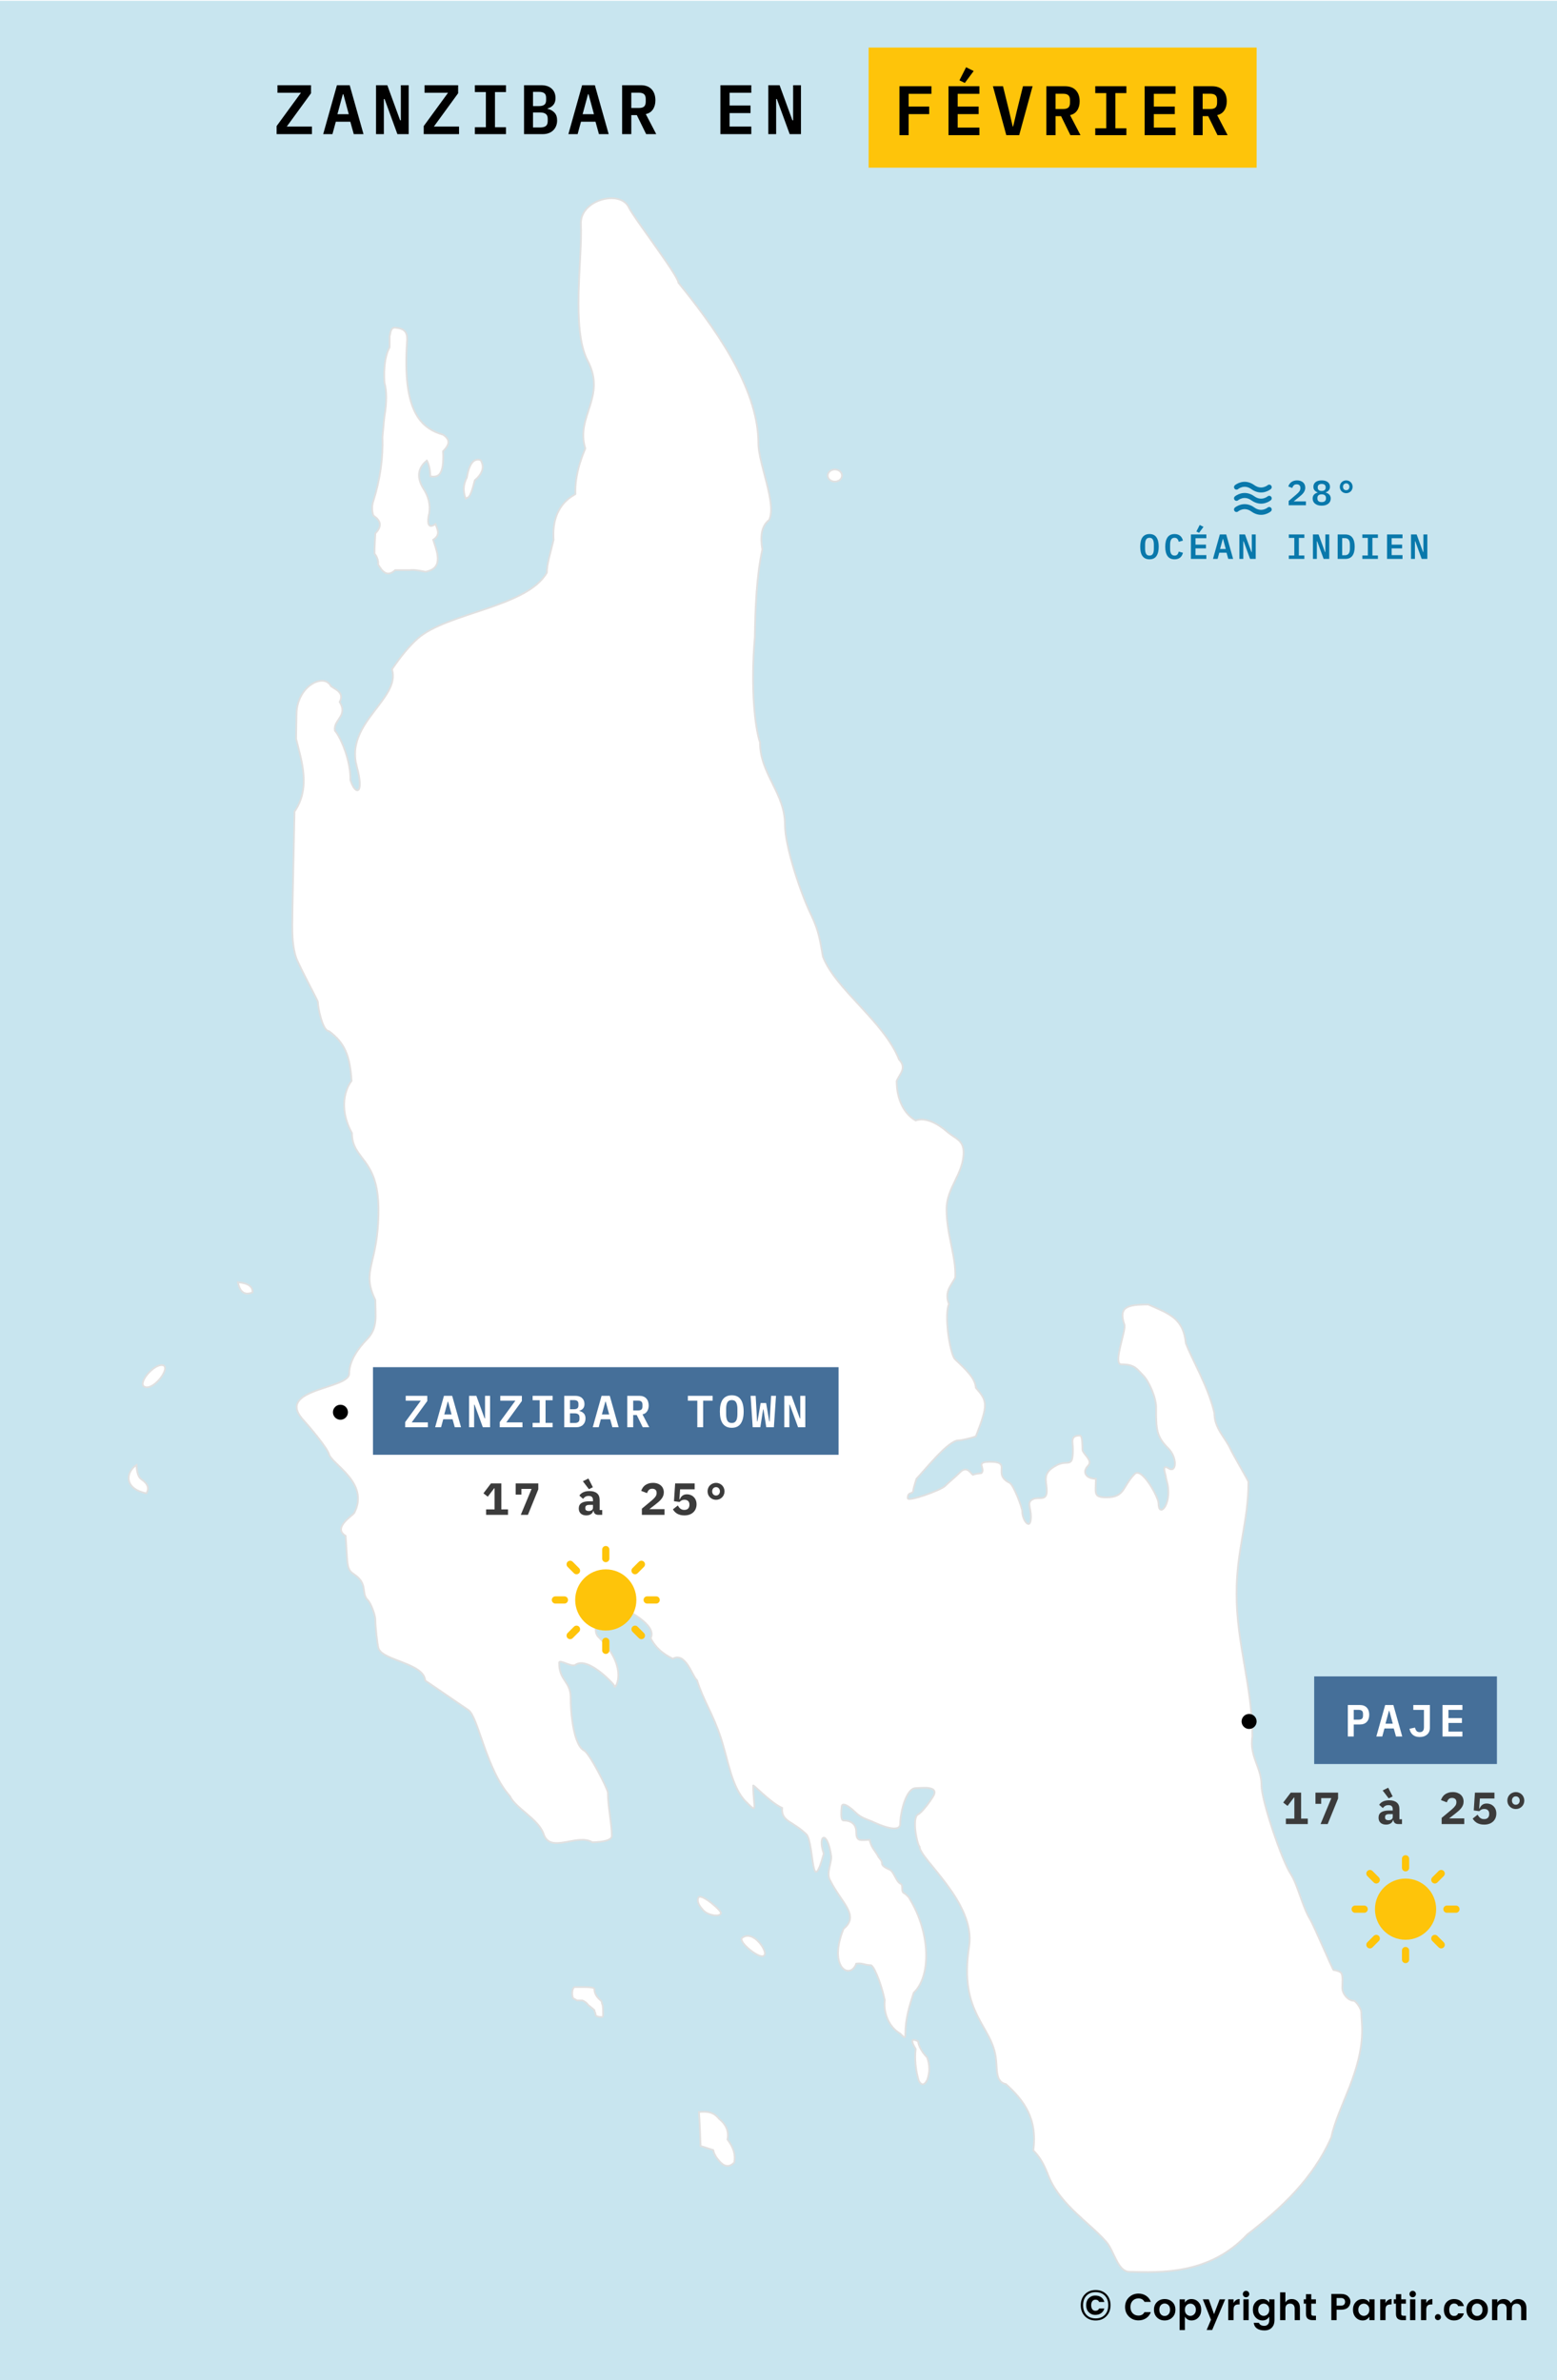 <svg width="622" height="951" viewBox="0 0 622 951" fill="none" xmlns="http://www.w3.org/2000/svg">
<rect x="0" y="0" width="622" height="951" fill="#808080" stroke="none"/>
<g clip-path="url(#clip0_3685_23096)">
<rect width="622" height="951" fill="white"/>
<g clip-path="url(#clip1_3685_23096)">
<path fill-rule="evenodd" clip-rule="evenodd" d="M-11 0.323H622V970.677H-11V0.323Z" fill="#C8E5EF"/>
<path fill-rule="evenodd" clip-rule="evenodd" d="M301.545 254.463C301.703 243.639 302.178 230.229 304.551 219.566C303.76 214.88 303.918 210.356 307.242 207.771C310.407 201.47 302.969 185.152 302.969 177.236C302.969 154.294 284.454 129.574 271.002 112.933C271.002 110.187 253.12 86.921 251.221 82.882C247.898 75.612 231.44 79.813 232.073 89.668C232.706 102.916 228.117 131.513 234.763 144.115C242.359 158.656 229.857 166.249 233.814 179.175C233.181 180.952 229.541 188.707 229.857 197.431C228.433 198.401 220.204 202.117 221.154 215.688C219.888 221.02 218.463 225.22 218.463 228.775C210.551 242.669 178.584 244.77 166.874 255.11C163.392 258.179 159.911 262.542 156.588 267.389C160.227 279.183 137.756 288.715 142.503 306.164C145.668 317.473 142.029 318.12 139.971 311.657C140.13 303.902 136.173 294.693 133.8 291.946C133.008 287.584 139.18 286.13 135.699 280.475C137.598 276.759 134.274 275.628 132.217 274.174C129.527 268.681 118.608 274.013 118.449 285.322L118.291 295.178C120.348 303.74 124.305 314.565 117.658 324.259L116.867 361.904C116.867 368.851 116.234 375.798 118.133 382.099C118.924 385.007 126.995 399.71 126.995 400.356C126.995 402.618 128.894 411.988 131.426 411.988C137.756 416.674 139.813 421.844 140.446 431.861C136.965 436.385 136.015 444.624 140.604 452.703C140.604 463.689 151.207 462.235 151.207 483.561C151.207 505.372 144.086 507.311 149.941 519.428C149.941 525.729 151.049 530.576 146.618 535.1C143.136 538.655 139.497 543.663 139.497 548.833C139.497 554.973 110.537 554.811 120.665 566.767C122.88 569.19 130.635 578.238 131.426 580.984C132.534 585.024 147.726 592.455 141.554 604.411C141.396 605.219 132.534 610.389 138.072 613.62L138.705 623.476C139.022 626.384 139.338 627.676 141.396 628.969C147.251 632.846 144.086 636.562 146.934 639.309C148.2 640.602 149.941 645.287 149.941 647.226C149.941 649.811 150.732 657.081 151.207 658.535C152.79 663.544 169.248 664.351 169.881 671.46L187.13 683.254C191.086 686.001 194.251 707.166 203.746 717.668C205.803 722.353 215.298 726.877 217.197 732.855C219.888 740.771 230.649 732.37 236.662 736.086C241.093 735.924 244.416 735.278 244.416 733.501C244.416 728.816 242.834 721.545 242.834 716.214C242.834 714.921 235.554 700.542 233.339 699.411C229.066 697.149 227.958 684.224 227.958 678.246C227.958 671.622 223.369 671.622 223.369 664.351C223.369 662.736 228.433 666.29 229.857 665.159C235.08 661.443 246.315 674.045 245.366 673.561C245.208 676.146 252.012 666.775 239.036 654.011C237.295 652.396 238.245 649.326 237.928 646.741C244.416 646.256 249.164 645.933 249.639 642.863C249.639 643.025 262.773 649.164 259.925 654.496C262.457 659.666 267.204 661.928 268.787 662.736C274.009 659.828 276.699 670.168 278.44 671.299C280.972 679.377 284.928 685.032 287.935 694.241C290.942 703.288 292.208 713.952 297.905 719.768C303.127 725.1 300.912 722.353 300.912 713.467C300.595 712.498 307.558 720.091 312.464 722.353C311.989 727.846 316.737 727.523 322.275 733.016C325.282 737.217 324.016 759.028 329.08 740.61C326.39 732.855 330.663 730.916 332.087 741.902C332.087 744.487 330.188 748.365 331.454 750.95C336.043 760.321 343.639 765.167 336.993 770.661C330.663 786.171 339.683 791.179 342.057 784.555C344.43 784.232 345.063 785.04 347.754 785.201C348.703 784.717 351.71 791.179 353.451 799.096C352.818 804.589 355.35 810.082 359.622 812.506C361.363 814.283 361.68 814.606 361.68 812.506C361.68 806.851 363.262 801.519 365.003 796.188C371.966 789.725 371.808 772.438 363.42 758.705C363.42 758.22 361.68 756.605 361.205 756.443C359.622 755.635 361.205 753.212 359.622 752.565C358.04 751.758 357.09 747.88 355.508 747.072C354.558 746.588 352.343 745.78 352.343 744.487C352.343 743.356 351.552 742.872 350.919 741.902C349.969 739.802 347.912 738.186 347.437 735.117C343.956 735.117 342.057 736.086 342.057 732.047C342.057 728.654 339.841 727.361 336.993 727.361C335.568 727.361 336.201 722.676 336.201 722.191C336.201 718.799 341.265 723.645 341.582 723.969C344.114 726.554 346.646 726.877 349.653 728.331C350.76 728.816 359.622 732.855 359.622 728.654C359.622 724.292 361.996 714.436 365.794 714.436C367.535 714.436 374.814 713.305 373.074 717.183C372.282 718.799 368.326 724.292 366.744 724.938C364.212 726.231 366.269 736.732 367.377 737.863C367.377 742.71 389.848 760.159 387.158 777.608C382.885 805.074 396.653 809.113 397.919 823.007C398.394 827.208 397.761 831.893 401.875 832.701C408.996 839.164 414.535 846.434 412.794 859.198C416.276 862.591 417.7 866.468 419.124 870.023C423.872 881.17 435.899 888.602 442.071 895.873C445.077 899.427 446.502 907.505 451.091 907.667C463.434 907.99 483.057 908.959 498.249 892.803C511.384 882.625 524.361 870.83 531.798 854.028C534.489 841.426 544.3 827.693 544.142 810.729C544.142 808.79 543.825 806.205 543.825 803.943C543.825 802.65 541.926 799.904 540.977 799.419C538.445 799.419 536.229 796.511 536.229 794.249C536.229 792.633 536.546 789.725 535.913 788.433C535.596 787.786 533.697 787.14 532.748 787.14C532.431 787.14 524.994 769.53 523.411 766.945C520.246 761.775 518.347 752.727 515.499 748.526C512.017 743.033 503.946 719.445 503.946 713.305C503.946 706.035 499.041 701.834 500.307 693.756C500.307 673.722 493.977 656.92 493.977 636.724C493.977 618.952 498.724 608.289 498.724 592.132C499.041 592.132 492.711 581.469 491.445 578.723C489.229 574.037 485.115 570.644 485.115 564.505C482.583 553.842 476.727 544.309 473.721 536.716C472.771 526.699 467.074 524.922 458.687 521.206C449.983 521.206 446.818 522.337 449.192 529.284C449.983 531.384 444.444 545.117 447.926 545.117C453.306 545.117 453.939 546.733 456.788 549.641C459.003 551.903 461.852 558.365 461.852 562.243C461.852 570.967 461.852 573.876 466.758 578.723C470.397 582.438 470.081 588.739 466.758 586.639C463.751 584.7 465.808 589.224 465.808 590.517L466.441 593.102C468.024 601.503 462.801 606.673 462.801 600.534C462.801 598.272 456.155 585.993 453.306 588.901C448.242 594.071 449.508 598.272 441.912 598.272C436.532 598.272 437.798 596.333 437.798 590.84C434 590.84 432.101 588.255 434.633 585.67C436.848 583.408 432.417 580.984 432.417 579.046C432.417 578.076 432.417 573.552 431.468 573.552C427.353 573.552 428.619 576.137 428.619 579.046C428.619 586.962 426.72 583.085 422.289 585.347C415.959 588.578 418.175 591.486 418.175 595.687C418.175 599.887 415.01 597.949 412.794 598.918C409.946 600.211 411.845 602.149 411.845 606.027C411.845 611.843 408.363 607.642 408.363 603.765C408.363 602.472 404.882 593.102 403.299 592.455C396.178 588.901 404.565 584.054 395.545 584.054C389.215 584.054 393.963 586.639 392.064 588.578C392.064 588.578 389.215 588.901 388.899 589.224C388.266 589.87 386.683 585.024 383.518 588.255C381.936 589.87 378.771 592.455 377.505 593.748C375.922 595.364 362.629 600.211 362.629 598.595C362.629 595.687 364.845 597.302 364.845 595.364C364.845 594.717 366.111 590.84 366.111 590.84C369.276 587.609 378.771 575.491 382.885 575.491C384.151 575.491 388.266 574.522 389.848 573.876C394.912 560.95 394.437 559.82 389.848 554.488C389.532 550.61 386.208 547.541 381.303 542.855C379.245 539.624 377.188 525.083 379.087 521.044C377.03 515.874 380.353 513.289 381.619 510.381C381.936 501.656 378.138 493.417 378.138 483.077C378.138 474.514 384.942 469.021 384.942 460.458C384.942 455.449 381.619 454.964 378.612 452.379C374.814 448.987 369.75 446.24 365.794 447.694C361.205 445.109 358.198 439.293 358.198 431.861C359.622 428.791 362.313 426.691 359.148 423.298C353.134 408.111 333.828 395.347 328.764 382.261C327.498 375.636 327.339 372.567 324.174 365.781C320.218 357.864 313.572 338.477 313.572 329.429C313.572 316.827 303.602 309.234 303.602 296.632C301.545 290.492 299.804 274.82 301.545 254.463Z" fill="white" stroke="#E0E0E0" stroke-width="0.7"/>
<path fill-rule="evenodd" clip-rule="evenodd" d="M279.23 843.849C279.547 848.373 279.705 852.897 279.863 857.421C281.604 857.905 283.345 858.551 284.927 859.036C285.244 860.652 286.193 862.267 287.934 864.045C289.675 865.822 291.574 865.822 293.315 864.045C293.948 860.975 292.998 857.905 290.624 854.836C291.257 851.604 290.15 848.858 287.143 846.434C284.927 843.688 282.237 843.526 279.23 843.849Z" fill="white" stroke="#E0E0E0" stroke-width="0.7"/>
<path fill-rule="evenodd" clip-rule="evenodd" d="M235.078 801.196C235.236 801.196 237.452 803.135 237.452 803.135C237.452 803.943 237.926 803.943 237.926 805.074C237.926 805.558 239.351 805.882 239.825 805.882C240.933 805.882 240.933 805.882 240.933 804.751C240.933 803.943 240.933 801.196 240.617 800.873C240.458 800.55 240.458 799.742 240.142 799.419C239.034 798.45 237.452 796.996 237.452 794.734C237.452 793.926 234.445 793.926 233.337 793.926C232.388 793.926 230.647 793.926 229.697 793.926C228.273 793.926 228.273 798.611 229.381 798.611L230.489 799.257C230.647 799.257 232.388 799.257 232.546 799.257C233.179 799.419 234.287 800.065 235.078 801.196Z" fill="white" stroke="#E0E0E0" stroke-width="0.7"/>
<path fill-rule="evenodd" clip-rule="evenodd" d="M296.324 774.377C300.913 770.499 307.243 780.354 305.186 781.324C303.92 783.101 295.216 776.315 296.324 774.377Z" fill="white" stroke="#E0E0E0" stroke-width="0.7"/>
<path fill-rule="evenodd" clip-rule="evenodd" d="M287.933 764.521C287.616 765.814 283.66 765.491 281.445 763.713C279.387 761.775 278.121 759.513 279.071 758.059C280.337 756.443 288.882 763.875 287.933 764.521Z" fill="white" stroke="#E0E0E0" stroke-width="0.7"/>
<path fill-rule="evenodd" clip-rule="evenodd" d="M162.602 136.522C160.703 164.149 167.982 171.096 177.003 173.681C180.484 175.943 179.06 178.205 177.003 180.306C177.477 190.161 174.945 190.807 171.939 190.322C171.78 187.414 171.306 185.314 170.514 184.021C166.558 187.253 166.4 191.292 169.723 196.139C171.622 199.532 172.097 203.086 171.147 206.479C170.673 210.033 171.622 211.003 173.996 209.387C174.629 211.487 176.211 213.588 173.046 215.688C173.363 216.657 173.679 217.627 173.996 218.596C176.37 226.028 173.521 227.644 170.04 228.452C167.982 228.128 165.767 227.482 163.551 227.805C161.652 227.805 159.753 227.805 157.854 227.805C154.689 230.714 152.79 228.452 151.05 225.543C151.208 224.089 150.733 222.635 149.625 221.181C149.625 218.435 149.784 215.688 149.942 213.103C152.632 210.356 152.316 208.095 149.151 205.994C148.518 204.055 148.518 202.117 149.151 200.178C151.841 191.615 153.107 183.052 152.79 174.489C153.107 171.743 153.265 168.996 153.582 166.411C154.531 160.756 154.531 156.232 153.582 152.84C153.265 147.185 153.74 142.176 155.639 138.784C155.639 137.329 155.639 135.875 155.639 134.421C156.114 132.644 155.955 130.382 158.646 131.028C162.602 131.513 162.76 133.937 162.602 136.522Z" fill="white" stroke="#E0E0E0" stroke-width="0.7"/>
<path fill-rule="evenodd" clip-rule="evenodd" d="M367.06 831.409C368.168 833.347 369.276 833.186 370.383 831.086C371.491 828.016 371.491 825.108 370.383 822.038C368.326 819.938 367.06 817.676 366.744 815.575C364.053 814.283 363.737 815.252 365.794 818.645C365.319 822.846 365.794 827.208 367.06 831.409Z" fill="white" stroke="#E0E0E0" stroke-width="0.7"/>
<path fill-rule="evenodd" clip-rule="evenodd" d="M65.434 545.602C67.966 547.379 60.212 556.75 57.205 553.68C55.781 551.257 62.586 544.148 65.434 545.602Z" fill="white" stroke="#E0E0E0" stroke-width="0.7"/>
<path fill-rule="evenodd" clip-rule="evenodd" d="M58.472 596.656C59.738 594.717 59.105 592.779 56.415 591.001C55.307 590.194 54.674 588.416 54.516 585.347C50.401 587.932 49.136 594.717 58.472 596.656Z" fill="white" stroke="#E0E0E0" stroke-width="0.7"/>
<path fill-rule="evenodd" clip-rule="evenodd" d="M100.883 516.359C97.876 517.651 95.819 516.359 95.027 512.32C98.984 512.643 101.041 513.935 100.883 516.359Z" fill="white" stroke="#E0E0E0" stroke-width="0.7"/>
<path fill-rule="evenodd" clip-rule="evenodd" d="M186.495 190.807C185.07 193.554 184.912 196.3 186.02 199.208C186.969 198.562 187.761 199.693 189.66 191.938C192.825 189.192 193.616 186.606 192.033 183.86C189.343 182.891 187.444 185.152 186.495 190.807Z" fill="white" stroke="#E0E0E0" stroke-width="0.7"/>
<path d="M333.513 192.423C335.086 192.423 336.361 191.338 336.361 189.999C336.361 188.661 335.086 187.576 333.513 187.576C331.939 187.576 330.664 188.661 330.664 189.999C330.664 191.338 331.939 192.423 333.513 192.423Z" fill="white" stroke="#E0E0E0" stroke-width="0.7"/>
<path d="M437.698 914.964C439.466 914.964 440.9 915.531 441.999 916.664C443.098 917.797 443.648 919.259 443.648 921.05C443.648 922.829 443.093 924.291 441.982 925.436C440.883 926.569 439.455 927.136 437.698 927.136C435.941 927.136 434.508 926.569 433.397 925.436C432.298 924.291 431.748 922.829 431.748 921.05C431.748 919.259 432.298 917.797 433.397 916.664C434.508 915.531 435.941 914.964 437.698 914.964ZM437.698 915.814C436.157 915.814 434.933 916.29 434.026 917.242C433.131 918.183 432.683 919.452 432.683 921.05C432.683 922.637 433.131 923.912 434.026 924.875C434.933 925.827 436.157 926.303 437.698 926.303C439.239 926.303 440.463 925.827 441.37 924.875C442.277 923.912 442.73 922.637 442.73 921.05C442.73 919.452 442.277 918.183 441.37 917.242C440.463 916.29 439.239 915.814 437.698 915.814ZM441.166 922.359C440.951 923.13 440.526 923.747 439.891 924.212C439.268 924.677 438.463 924.909 437.477 924.909C436.502 924.909 435.664 924.558 434.961 923.855C434.258 923.141 433.907 922.2 433.907 921.033C433.907 919.866 434.253 918.931 434.944 918.228C435.647 917.525 436.491 917.174 437.477 917.174C438.474 917.174 439.285 917.401 439.908 917.854C440.531 918.296 440.951 918.919 441.166 919.724H439.075C438.848 919.123 438.367 918.823 437.63 918.823C437.097 918.823 436.678 919.021 436.372 919.418C436.066 919.803 435.913 920.342 435.913 921.033C435.913 921.724 436.066 922.268 436.372 922.665C436.678 923.062 437.097 923.26 437.63 923.26C438.321 923.26 438.803 922.96 439.075 922.359H441.166ZM450.996 925.575C449.966 924.565 449.451 923.285 449.451 921.735C449.451 920.185 449.966 918.905 450.996 917.895C452.036 916.885 453.306 916.38 454.806 916.38C455.946 916.38 456.956 916.67 457.836 917.25C458.726 917.83 459.361 918.645 459.741 919.695H457.206C456.736 918.775 455.936 918.315 454.806 918.315C453.856 918.315 453.081 918.63 452.481 919.26C451.891 919.88 451.596 920.71 451.596 921.75C451.596 922.78 451.891 923.61 452.481 924.24C453.081 924.86 453.856 925.17 454.806 925.17C455.926 925.17 456.726 924.71 457.206 923.79H459.741C459.361 924.84 458.726 925.655 457.836 926.235C456.956 926.805 455.946 927.09 454.806 927.09C453.296 927.09 452.026 926.585 450.996 925.575ZM465.254 925.335C465.844 925.335 466.349 925.12 466.769 924.69C467.199 924.25 467.414 923.635 467.414 922.845C467.414 922.045 467.204 921.43 466.784 921C466.364 920.57 465.854 920.355 465.254 920.355C464.664 920.355 464.164 920.57 463.754 921C463.344 921.43 463.139 922.045 463.139 922.845C463.139 923.645 463.344 924.26 463.754 924.69C464.164 925.12 464.664 925.335 465.254 925.335ZM462.209 925.935C461.399 925.145 460.994 924.11 460.994 922.83C460.994 921.55 461.404 920.52 462.224 919.74C463.044 918.96 464.059 918.57 465.269 918.57C466.489 918.57 467.509 918.96 468.329 919.74C469.149 920.52 469.559 921.55 469.559 922.83C469.559 924.11 469.144 925.145 468.314 925.935C467.494 926.725 466.474 927.12 465.254 927.12C464.034 927.12 463.019 926.725 462.209 925.935ZM477.067 924.63C477.507 924.19 477.727 923.59 477.727 922.83C477.727 922.07 477.507 921.475 477.067 921.045C476.637 920.615 476.127 920.4 475.537 920.4C474.947 920.4 474.432 920.62 473.992 921.06C473.562 921.49 473.347 922.085 473.347 922.845C473.347 923.605 473.562 924.205 473.992 924.645C474.432 925.075 474.947 925.29 475.537 925.29C476.127 925.29 476.637 925.07 477.067 924.63ZM473.347 919.98C473.937 919.04 474.802 918.57 475.942 918.57C477.082 918.57 478.022 918.97 478.762 919.77C479.502 920.56 479.872 921.585 479.872 922.845C479.872 924.095 479.502 925.12 478.762 925.92C478.022 926.72 477.087 927.12 475.957 927.12C474.837 927.12 473.967 926.615 473.347 925.605V930.96H471.232V918.69H473.347V919.98ZM483.765 926.85L480.51 918.69H482.88L484.995 924.6L487.23 918.69H489.435L484.245 930.93H482.04L483.765 926.85ZM492.786 918.69V920.16C493.346 919.1 494.156 918.57 495.216 918.57V920.73H494.691C494.061 920.73 493.586 920.89 493.266 921.21C492.946 921.52 492.786 922.06 492.786 922.83V927H490.671V918.69H492.786ZM499.061 916.575C499.061 916.935 498.936 917.24 498.686 917.49C498.436 917.74 498.131 917.865 497.771 917.865C497.421 917.865 497.121 917.74 496.871 917.49C496.621 917.24 496.496 916.935 496.496 916.575C496.496 916.215 496.621 915.91 496.871 915.66C497.121 915.41 497.421 915.285 497.771 915.285C498.131 915.285 498.436 915.41 498.686 915.66C498.936 915.91 499.061 916.215 499.061 916.575ZM496.721 927V918.69H498.836V927H496.721ZM501.611 925.92C500.871 925.11 500.501 924.08 500.501 922.83C500.501 921.58 500.871 920.56 501.611 919.77C502.351 918.97 503.291 918.57 504.431 918.57C505.571 918.57 506.441 919.04 507.041 919.98V918.69H509.141V927.06C509.141 928.25 508.791 929.22 508.091 929.97C507.391 930.73 506.406 931.11 505.136 931.11C503.876 931.11 502.871 930.845 502.121 930.315C501.381 929.795 500.961 929.05 500.861 928.08H502.931C503.061 928.45 503.311 928.74 503.681 928.95C504.051 929.17 504.516 929.28 505.076 929.28C505.636 929.28 506.101 929.095 506.471 928.725C506.851 928.355 507.041 927.8 507.041 927.06V925.605C506.411 926.615 505.536 927.12 504.416 927.12C503.296 927.12 502.361 926.72 501.611 925.92ZM506.381 924.645C506.821 924.205 507.041 923.605 507.041 922.845C507.041 922.085 506.821 921.49 506.381 921.06C505.941 920.62 505.426 920.4 504.836 920.4C504.246 920.4 503.731 920.615 503.291 921.045C502.861 921.475 502.646 922.07 502.646 922.83C502.646 923.59 502.866 924.19 503.306 924.63C503.746 925.07 504.256 925.29 504.836 925.29C505.426 925.29 505.941 925.075 506.381 924.645ZM513.499 915.9V919.935C514.029 919.025 514.889 918.57 516.079 918.57C517.029 918.57 517.804 918.885 518.404 919.515C519.004 920.135 519.304 921 519.304 922.11V927H517.204V922.41C517.204 921.76 517.039 921.265 516.709 920.925C516.379 920.575 515.929 920.4 515.359 920.4C514.789 920.4 514.334 920.575 513.994 920.925C513.664 921.265 513.499 921.76 513.499 922.41V927H511.384V915.9H513.499ZM524.702 925.23H525.707V927H524.372C523.522 927 522.867 926.805 522.407 926.415C521.947 926.025 521.717 925.38 521.717 924.48V920.415H520.832V918.69H521.717V916.635H523.832V918.69H525.692V920.415H523.832V924.48C523.832 924.75 523.897 924.945 524.027 925.065C524.157 925.175 524.382 925.23 524.702 925.23ZM538.688 921.75C538.418 922.08 538.023 922.345 537.503 922.545C536.993 922.735 536.393 922.83 535.703 922.83H533.963V927H531.848V916.53H535.703C536.913 916.53 537.843 916.835 538.493 917.445C539.153 918.045 539.483 918.755 539.483 919.575C539.483 920.395 539.218 921.12 538.688 921.75ZM533.963 921.21H535.703C536.233 921.21 536.638 921.075 536.918 920.805C537.198 920.525 537.338 920.15 537.338 919.68C537.338 919.21 537.198 918.84 536.918 918.57C536.638 918.29 536.233 918.15 535.703 918.15H533.963V921.21ZM546.371 924.645C546.811 924.205 547.031 923.605 547.031 922.845C547.031 922.085 546.811 921.49 546.371 921.06C545.931 920.62 545.416 920.4 544.826 920.4C544.236 920.4 543.721 920.615 543.281 921.045C542.851 921.475 542.636 922.07 542.636 922.83C542.636 923.59 542.856 924.19 543.296 924.63C543.736 925.07 544.246 925.29 544.826 925.29C545.416 925.29 545.931 925.075 546.371 924.645ZM541.601 925.92C540.861 925.11 540.491 924.08 540.491 922.83C540.491 921.58 540.861 920.56 541.601 919.77C542.341 918.97 543.281 918.57 544.421 918.57C545.561 918.57 546.431 919.04 547.031 919.98V918.69H549.131V927H547.031V925.605C546.401 926.615 545.526 927.12 544.406 927.12C543.286 927.12 542.351 926.72 541.601 925.92ZM553.489 918.69V920.16C554.049 919.1 554.859 918.57 555.919 918.57V920.73H555.394C554.764 920.73 554.289 920.89 553.969 921.21C553.649 921.52 553.489 922.06 553.489 922.83V927H551.374V918.69H553.489ZM560.649 925.23H561.654V927H560.319C559.469 927 558.814 926.805 558.354 926.415C557.894 926.025 557.664 925.38 557.664 924.48V920.415H556.779V918.69H557.664V916.635H559.779V918.69H561.639V920.415H559.779V924.48C559.779 924.75 559.844 924.945 559.974 925.065C560.104 925.175 560.329 925.23 560.649 925.23ZM565.638 916.575C565.638 916.935 565.513 917.24 565.263 917.49C565.013 917.74 564.708 917.865 564.348 917.865C563.998 917.865 563.698 917.74 563.448 917.49C563.198 917.24 563.073 916.935 563.073 916.575C563.073 916.215 563.198 915.91 563.448 915.66C563.698 915.41 563.998 915.285 564.348 915.285C564.708 915.285 565.013 915.41 565.263 915.66C565.513 915.91 565.638 916.215 565.638 916.575ZM563.298 927V918.69H565.413V927H563.298ZM569.778 918.69V920.16C570.338 919.1 571.148 918.57 572.208 918.57V920.73H571.683C571.053 920.73 570.578 920.89 570.258 921.21C569.938 921.52 569.778 922.06 569.778 922.83V927H567.663V918.69H569.778ZM575.633 925.8C575.633 926.14 575.513 926.425 575.273 926.655C575.043 926.885 574.758 927 574.418 927C574.088 927 573.808 926.885 573.578 926.655C573.348 926.425 573.233 926.14 573.233 925.8C573.233 925.46 573.348 925.175 573.578 924.945C573.808 924.715 574.088 924.6 574.418 924.6C574.758 924.6 575.043 924.715 575.273 924.945C575.513 925.175 575.633 925.46 575.633 925.8ZM577.945 925.95C577.185 925.17 576.805 924.135 576.805 922.845C576.805 921.555 577.185 920.52 577.945 919.74C578.705 918.96 579.69 918.57 580.9 918.57C581.91 918.57 582.755 918.815 583.435 919.305C584.115 919.795 584.57 920.49 584.8 921.39H582.52C582.25 920.7 581.71 920.355 580.9 920.355C580.29 920.355 579.81 920.58 579.46 921.03C579.12 921.47 578.95 922.075 578.95 922.845C578.95 923.615 579.12 924.225 579.46 924.675C579.81 925.115 580.29 925.335 580.9 925.335C581.7 925.335 582.24 924.985 582.52 924.285H584.8C584.56 925.155 584.095 925.845 583.405 926.355C582.725 926.865 581.89 927.12 580.9 927.12C579.69 927.12 578.705 926.73 577.945 925.95ZM590.074 925.335C590.664 925.335 591.169 925.12 591.589 924.69C592.019 924.25 592.234 923.635 592.234 922.845C592.234 922.045 592.024 921.43 591.604 921C591.184 920.57 590.674 920.355 590.074 920.355C589.484 920.355 588.984 920.57 588.574 921C588.164 921.43 587.959 922.045 587.959 922.845C587.959 923.645 588.164 924.26 588.574 924.69C588.984 925.12 589.484 925.335 590.074 925.335ZM587.029 925.935C586.219 925.145 585.814 924.11 585.814 922.83C585.814 921.55 586.224 920.52 587.044 919.74C587.864 918.96 588.879 918.57 590.089 918.57C591.309 918.57 592.329 918.96 593.149 919.74C593.969 920.52 594.379 921.55 594.379 922.83C594.379 924.11 593.964 925.145 593.134 925.935C592.314 926.725 591.294 927.12 590.074 927.12C588.854 927.12 587.839 926.725 587.029 925.935ZM598.167 918.69V919.935C598.697 919.025 599.557 918.57 600.747 918.57C601.377 918.57 601.937 918.715 602.427 919.005C602.927 919.295 603.312 919.71 603.582 920.25C603.872 919.73 604.267 919.32 604.767 919.02C605.277 918.72 605.847 918.57 606.477 918.57C607.467 918.57 608.262 918.88 608.862 919.5C609.472 920.12 609.777 920.99 609.777 922.11V927H607.677V922.41C607.677 921.76 607.512 921.265 607.182 920.925C606.852 920.575 606.402 920.4 605.832 920.4C605.262 920.4 604.807 920.575 604.467 920.925C604.137 921.265 603.972 921.76 603.972 922.41V927H601.872V922.41C601.872 921.76 601.707 921.265 601.377 920.925C601.047 920.575 600.597 920.4 600.027 920.4C599.457 920.4 599.002 920.575 598.662 920.925C598.332 921.265 598.167 921.76 598.167 922.41V927H596.052V918.69H598.167Z" fill="black"/>
<path d="M124.616 53.589H110.504V50.369L120.22 37.069H110.84V34.045H124.252V37.265L114.564 50.565H124.616V53.589ZM141.321 53.589L139.949 48.633H134.153L132.809 53.589H129.113L134.601 34.045H139.697L145.213 53.589H141.321ZM137.177 37.657H136.953L134.797 45.637H139.333L137.177 37.657ZM153.63 39.561H153.35V53.589H150.214V34.045H154.722L159.846 48.073H160.126V34.045H163.262V53.589H158.754L153.63 39.561ZM183.383 53.589H169.271V50.369L178.987 37.069H169.607V34.045H183.019V37.265L173.331 50.565H183.383V53.589ZM189.7 53.589V50.845H194.096V36.789H189.7V34.045H202.132V36.789H197.736V50.845H202.132V53.589H189.7ZM209.345 34.045H216.149C217.997 34.045 219.416 34.511 220.405 35.445C221.413 36.359 221.917 37.61 221.917 39.197C221.917 40.317 221.637 41.213 221.077 41.885C220.536 42.557 219.761 43.042 218.753 43.341V43.481C219.929 43.761 220.853 44.274 221.525 45.021C222.216 45.749 222.561 46.785 222.561 48.129C222.561 48.95 222.421 49.697 222.141 50.369C221.88 51.022 221.497 51.592 220.993 52.077C220.508 52.562 219.911 52.935 219.201 53.197C218.511 53.458 217.727 53.589 216.849 53.589H209.345V34.045ZM215.729 50.929C216.756 50.929 217.521 50.742 218.025 50.369C218.548 49.977 218.809 49.314 218.809 48.381V47.457C218.809 46.542 218.548 45.898 218.025 45.525C217.521 45.133 216.756 44.937 215.729 44.937H212.929V50.929H215.729ZM215.253 42.389C216.243 42.389 216.971 42.212 217.437 41.857C217.923 41.502 218.165 40.886 218.165 40.009V39.085C218.165 38.208 217.923 37.592 217.437 37.237C216.971 36.882 216.243 36.705 215.253 36.705H212.929V42.389H215.253ZM239.267 53.589L237.895 48.633H232.099L230.755 53.589H227.059L232.547 34.045H237.643L243.159 53.589H239.267ZM235.123 37.657H234.899L232.743 45.637H237.279L235.123 37.657ZM252.192 53.589H248.524V34.045H255.944C257.848 34.045 259.304 34.586 260.312 35.669C261.32 36.752 261.824 38.226 261.824 40.093C261.824 41.53 261.488 42.743 260.816 43.733C260.162 44.703 259.22 45.319 257.988 45.581L262.16 53.589H258.128L254.404 46.001H252.192V53.589ZM255.188 43.145C256.177 43.145 256.886 42.949 257.316 42.557C257.745 42.146 257.96 41.502 257.96 40.625V39.561C257.96 38.684 257.745 38.049 257.316 37.657C256.886 37.246 256.177 37.041 255.188 37.041H252.192V43.145H255.188ZM287.786 53.589V34.045H300.134V37.069H291.454V42.165H299.826V45.189H291.454V50.565H300.134V53.589H287.786ZM310.343 39.561H310.063V53.589H306.927V34.045H311.435L316.559 48.073H316.839V34.045H319.975V53.589H315.467L310.343 39.561Z" fill="black"/>
<rect width="155" height="48" transform="translate(347 19)" fill="#FEC40A"/>
<path d="M359.324 54V34.456H372.092V37.48H362.992V42.576H371.196V45.6H362.992V54H359.324ZM378.913 54V34.456H391.261V37.48H382.581V42.576H390.953V45.6H382.581V50.976H391.261V54H378.913ZM385.437 33.14L383.281 32.104L385.941 26.868L388.965 28.38L385.437 33.14ZM402.002 54L396.654 34.456H400.686L403.122 44.34L404.55 50.5H404.746L406.202 44.34L408.666 34.456H412.502L407.154 54H402.002ZM421.675 54H418.007V34.456H425.427C427.331 34.456 428.787 34.997 429.795 36.08C430.803 37.163 431.307 38.637 431.307 40.504C431.307 41.941 430.971 43.155 430.299 44.144C429.646 45.115 428.703 45.731 427.471 45.992L431.643 54H427.611L423.887 46.412H421.675V54ZM424.671 43.556C425.661 43.556 426.37 43.36 426.799 42.968C427.229 42.557 427.443 41.913 427.443 41.036V39.972C427.443 39.095 427.229 38.46 426.799 38.068C426.37 37.657 425.661 37.452 424.671 37.452H421.675V43.556H424.671ZM437.54 54V51.256H441.936V37.2H437.54V34.456H449.972V37.2H445.576V51.256H449.972V54H437.54ZM457.269 54V34.456H469.617V37.48H460.937V42.576H469.309V45.6H460.937V50.976H469.617V54H457.269ZM480.442 54H476.774V34.456H484.194C486.098 34.456 487.554 34.997 488.562 36.08C489.57 37.163 490.074 38.637 490.074 40.504C490.074 41.941 489.738 43.155 489.066 44.144C488.413 45.115 487.47 45.731 486.238 45.992L490.41 54H486.378L482.654 46.412H480.442V54ZM483.438 43.556C484.428 43.556 485.137 43.36 485.566 42.968C485.996 42.557 486.21 41.913 486.21 41.036V39.972C486.21 39.095 485.996 38.46 485.566 38.068C485.137 37.657 484.428 37.452 483.438 37.452H480.442V43.556H483.438Z" fill="black"/>
<path d="M459.2 223.479C458.565 223.479 458.015 223.367 457.548 223.143C457.081 222.91 456.694 222.579 456.386 222.149C456.087 221.72 455.863 221.193 455.714 220.567C455.574 219.942 455.504 219.228 455.504 218.425C455.504 217.632 455.574 216.923 455.714 216.297C455.863 215.663 456.087 215.131 456.386 214.701C456.694 214.272 457.081 213.945 457.548 213.721C458.015 213.488 458.565 213.371 459.2 213.371C460.469 213.371 461.403 213.815 462 214.701C462.597 215.588 462.896 216.829 462.896 218.425C462.896 220.021 462.597 221.263 462 222.149C461.403 223.036 460.469 223.479 459.2 223.479ZM459.2 221.981C459.527 221.981 459.802 221.921 460.026 221.799C460.25 221.669 460.427 221.487 460.558 221.253C460.698 221.02 460.796 220.735 460.852 220.399C460.917 220.054 460.95 219.671 460.95 219.251V217.585C460.95 216.745 460.819 216.083 460.558 215.597C460.306 215.112 459.853 214.869 459.2 214.869C458.547 214.869 458.089 215.112 457.828 215.597C457.576 216.083 457.45 216.745 457.45 217.585V219.265C457.45 220.105 457.576 220.768 457.828 221.253C458.089 221.739 458.547 221.981 459.2 221.981ZM469.247 223.479C467.968 223.479 467.021 223.041 466.405 222.163C465.798 221.286 465.495 220.04 465.495 218.425C465.495 216.82 465.798 215.579 466.405 214.701C467.021 213.815 467.968 213.371 469.247 213.371C469.732 213.371 470.157 213.437 470.521 213.567C470.894 213.698 471.216 213.88 471.487 214.113C471.757 214.337 471.981 214.613 472.159 214.939C472.336 215.257 472.476 215.607 472.579 215.989L470.899 216.465C470.833 216.241 470.759 216.031 470.675 215.835C470.591 215.639 470.483 215.471 470.353 215.331C470.231 215.182 470.077 215.07 469.891 214.995C469.704 214.911 469.48 214.869 469.219 214.869C468.584 214.869 468.127 215.112 467.847 215.597C467.576 216.083 467.441 216.745 467.441 217.585V219.265C467.441 220.105 467.576 220.768 467.847 221.253C468.127 221.739 468.584 221.981 469.219 221.981C469.48 221.981 469.704 221.944 469.891 221.869C470.077 221.785 470.231 221.673 470.353 221.533C470.483 221.384 470.591 221.211 470.675 221.015C470.759 220.819 470.833 220.609 470.899 220.385L472.579 220.861C472.476 221.244 472.336 221.599 472.159 221.925C471.981 222.243 471.757 222.518 471.487 222.751C471.216 222.975 470.894 223.153 470.521 223.283C470.157 223.414 469.732 223.479 469.247 223.479ZM475.751 223.311V213.539H481.925V215.051H477.585V217.599H481.771V219.111H477.585V221.799H481.925V223.311H475.751ZM479.013 212.881L477.935 212.363L479.265 209.745L480.777 210.501L479.013 212.881ZM490.67 223.311L489.984 220.833H487.086L486.414 223.311H484.566L487.31 213.539H489.858L492.616 223.311H490.67ZM488.598 215.345H488.486L487.408 219.335H489.676L488.598 215.345ZM496.824 216.297H496.684V223.311H495.116V213.539H497.37L499.932 220.553H500.072V213.539H501.64V223.311H499.386L496.824 216.297ZM514.859 223.311V221.939H517.057V214.911H514.859V213.539H521.075V214.911H518.877V221.939H521.075V223.311H514.859ZM526.208 216.297H526.068V223.311H524.5V213.539H526.754L529.316 220.553H529.456V213.539H531.024V223.311H528.77L526.208 216.297ZM534.378 213.539H537.416C538.686 213.539 539.628 213.959 540.244 214.799C540.87 215.639 541.182 216.848 541.182 218.425C541.182 220.012 540.87 221.225 540.244 222.065C539.628 222.896 538.686 223.311 537.416 223.311H534.378V213.539ZM537.29 221.841C537.962 221.841 538.457 221.622 538.774 221.183C539.101 220.745 539.264 220.105 539.264 219.265V217.571C539.264 216.741 539.101 216.106 538.774 215.667C538.457 215.229 537.962 215.009 537.29 215.009H536.184V221.841H537.29ZM544.243 223.311V221.939H546.441V214.911H544.243V213.539H550.459V214.911H548.261V221.939H550.459V223.311H544.243ZM554.107 223.311V213.539H560.281V215.051H555.941V217.599H560.127V219.111H555.941V221.799H560.281V223.311H554.107ZM565.386 216.297H565.246V223.311H563.678V213.539H565.932L568.494 220.553H568.634V213.539H570.202V223.311H567.948L565.386 216.297Z" fill="#0978AB"/>
<path d="M521.7 201.87H514.812V200.162L517.948 197.488C518.471 197.04 518.858 196.634 519.11 196.27C519.362 195.896 519.488 195.5 519.488 195.08V194.94C519.488 194.473 519.357 194.118 519.096 193.876C518.835 193.633 518.471 193.512 518.004 193.512C517.491 193.512 517.099 193.652 516.828 193.932C516.557 194.212 516.361 194.557 516.24 194.968L514.644 194.366C514.747 194.048 514.891 193.745 515.078 193.456C515.274 193.157 515.512 192.896 515.792 192.672C516.081 192.448 516.422 192.27 516.814 192.14C517.206 192 517.654 191.93 518.158 191.93C518.681 191.93 519.143 192.004 519.544 192.154C519.955 192.294 520.3 192.494 520.58 192.756C520.86 193.008 521.07 193.311 521.21 193.666C521.359 194.02 521.434 194.408 521.434 194.828C521.434 195.229 521.369 195.598 521.238 195.934C521.117 196.27 520.944 196.592 520.72 196.9C520.496 197.198 520.23 197.488 519.922 197.768C519.623 198.048 519.297 198.328 518.942 198.608L516.814 200.33H521.7V201.87ZM527.995 202.038C527.416 202.038 526.903 201.968 526.455 201.828C526.007 201.678 525.629 201.478 525.321 201.226C525.013 200.974 524.779 200.675 524.621 200.33C524.462 199.984 524.383 199.606 524.383 199.196C524.383 198.552 524.56 198.034 524.915 197.642C525.279 197.25 525.755 196.974 526.343 196.816V196.704C525.839 196.526 525.433 196.251 525.125 195.878C524.826 195.504 524.677 195.033 524.677 194.464C524.677 194.09 524.751 193.75 524.901 193.442C525.05 193.124 525.265 192.854 525.545 192.63C525.825 192.406 526.17 192.233 526.581 192.112C526.991 191.99 527.463 191.93 527.995 191.93C528.527 191.93 528.998 191.99 529.409 192.112C529.819 192.233 530.165 192.406 530.445 192.63C530.725 192.854 530.939 193.124 531.089 193.442C531.238 193.75 531.313 194.09 531.313 194.464C531.313 195.033 531.159 195.504 530.851 195.878C530.552 196.251 530.151 196.526 529.647 196.704V196.816C530.235 196.974 530.706 197.25 531.061 197.642C531.425 198.034 531.607 198.552 531.607 199.196C531.607 199.606 531.527 199.984 531.369 200.33C531.21 200.675 530.977 200.974 530.669 201.226C530.361 201.478 529.983 201.678 529.535 201.828C529.087 201.968 528.573 202.038 527.995 202.038ZM527.995 200.61C528.545 200.61 528.965 200.488 529.255 200.246C529.553 199.994 529.703 199.648 529.703 199.21V198.93C529.703 198.482 529.558 198.136 529.269 197.894C528.979 197.642 528.555 197.516 527.995 197.516C527.435 197.516 527.01 197.642 526.721 197.894C526.431 198.136 526.287 198.482 526.287 198.93V199.21C526.287 199.648 526.431 199.994 526.721 200.246C527.019 200.488 527.444 200.61 527.995 200.61ZM527.995 196.158C528.508 196.158 528.9 196.041 529.171 195.808C529.441 195.574 529.577 195.252 529.577 194.842V194.646C529.577 194.244 529.441 193.932 529.171 193.708C528.9 193.474 528.508 193.358 527.995 193.358C527.481 193.358 527.089 193.474 526.819 193.708C526.548 193.932 526.413 194.244 526.413 194.646V194.842C526.413 195.252 526.548 195.574 526.819 195.808C527.089 196.041 527.481 196.158 527.995 196.158ZM537.789 197.054C537.425 197.054 537.089 196.988 536.781 196.858C536.473 196.727 536.202 196.55 535.969 196.326C535.736 196.092 535.554 195.822 535.423 195.514C535.292 195.196 535.227 194.856 535.227 194.492C535.227 194.128 535.292 193.792 535.423 193.484C535.554 193.166 535.736 192.896 535.969 192.672C536.202 192.438 536.473 192.256 536.781 192.126C537.089 191.995 537.425 191.93 537.789 191.93C538.153 191.93 538.489 191.995 538.797 192.126C539.105 192.256 539.376 192.438 539.609 192.672C539.842 192.896 540.024 193.166 540.155 193.484C540.286 193.792 540.351 194.128 540.351 194.492C540.351 194.856 540.286 195.196 540.155 195.514C540.024 195.822 539.842 196.092 539.609 196.326C539.376 196.55 539.105 196.727 538.797 196.858C538.489 196.988 538.153 197.054 537.789 197.054ZM537.789 195.85C538.181 195.85 538.489 195.724 538.713 195.472C538.946 195.21 539.063 194.884 539.063 194.492C539.063 194.1 538.946 193.778 538.713 193.526C538.489 193.264 538.181 193.134 537.789 193.134C537.397 193.134 537.084 193.264 536.851 193.526C536.627 193.778 536.515 194.1 536.515 194.492C536.515 194.884 536.627 195.21 536.851 195.472C537.084 195.724 537.397 195.85 537.789 195.85Z" fill="#0978AB"/>
<path d="M493.969 194.634C493.969 194.634 496.937 192.082 500.5 194.634C504.062 197.187 507.031 194.634 507.031 194.634" stroke="#0978AB" stroke-width="2" stroke-linecap="round" stroke-linejoin="round"/>
<path d="M493.969 199.101C493.969 199.101 496.937 196.549 500.5 199.101C504.062 201.654 507.031 199.101 507.031 199.101" stroke="#0978AB" stroke-width="2" stroke-linecap="round" stroke-linejoin="round"/>
<path d="M493.969 203.568C493.969 203.568 496.937 201.016 500.5 203.568C504.062 206.121 507.031 203.568 507.031 203.568" stroke="#0978AB" stroke-width="2" stroke-linecap="round" stroke-linejoin="round"/>
<circle cx="499" cy="687.796" r="3" fill="black"/>
<rect width="73" height="35" transform="translate(525 669.796)" fill="#456F99"/>
<path d="M538.44 693.796V681.232H543.21C544.434 681.232 545.37 681.58 546.018 682.276C546.666 682.972 546.99 683.92 546.99 685.12C546.99 686.32 546.666 687.268 546.018 687.964C545.37 688.66 544.434 689.008 543.21 689.008H540.798V693.796H538.44ZM540.798 687.082H542.724C543.36 687.082 543.816 686.956 544.092 686.704C544.368 686.44 544.506 686.026 544.506 685.462V684.778C544.506 684.214 544.368 683.806 544.092 683.554C543.816 683.29 543.36 683.158 542.724 683.158H540.798V687.082ZM557.675 693.796L556.793 690.61H553.067L552.203 693.796H549.827L553.355 681.232H556.631L560.177 693.796H557.675ZM555.011 683.554H554.867L553.481 688.684H556.397L555.011 683.554ZM571.222 681.232V690.358C571.222 690.922 571.126 691.432 570.934 691.888C570.742 692.332 570.466 692.71 570.106 693.022C569.758 693.334 569.332 693.58 568.828 693.76C568.336 693.928 567.784 694.012 567.172 694.012C565.984 694.012 565.048 693.712 564.364 693.112C563.692 692.512 563.26 691.714 563.068 690.718L565.282 690.25C565.39 690.778 565.582 691.216 565.858 691.564C566.146 691.9 566.584 692.068 567.172 692.068C567.712 692.068 568.126 691.912 568.414 691.6C568.702 691.276 568.846 690.772 568.846 690.088V683.176H564.598V681.232H571.222ZM576.273 693.796V681.232H584.211V683.176H578.631V686.452H584.013V688.396H578.631V691.852H584.211V693.796H576.273Z" fill="white"/>
<path d="M513.692 728.796V726.618H517.076V718.194H516.914L514.358 721.542L512.63 720.192L515.636 716.232H519.776V726.618H522.44V728.796H513.692ZM527.545 728.796L531.865 718.428H527.797V720.714H525.511V716.232H534.547V718.572L530.389 728.796H527.545ZM558.545 728.796C557.993 728.796 557.549 728.658 557.213 728.382C556.877 728.094 556.679 727.686 556.619 727.158H556.529C556.361 727.77 556.025 728.232 555.521 728.544C555.029 728.856 554.423 729.012 553.703 729.012C552.803 729.012 552.077 728.772 551.525 728.292C550.985 727.8 550.715 727.116 550.715 726.24C550.715 725.268 551.069 724.548 551.777 724.08C552.485 723.612 553.523 723.378 554.891 723.378H556.385V722.91C556.385 722.358 556.253 721.944 555.989 721.668C555.737 721.38 555.305 721.236 554.693 721.236C554.129 721.236 553.673 721.344 553.325 721.56C552.977 721.776 552.677 722.058 552.425 722.406L550.967 721.11C551.279 720.582 551.765 720.15 552.425 719.814C553.097 719.466 553.955 719.292 554.999 719.292C556.271 719.292 557.261 719.586 557.969 720.174C558.689 720.75 559.049 721.626 559.049 722.802V726.87H560.075V728.796H558.545ZM554.711 727.266C555.179 727.266 555.575 727.152 555.899 726.924C556.223 726.696 556.385 726.366 556.385 725.934V724.818H554.963C553.871 724.818 553.325 725.184 553.325 725.916V726.276C553.325 726.6 553.451 726.846 553.703 727.014C553.955 727.182 554.291 727.266 554.711 727.266ZM552.353 715.368L554.567 714.27L556.349 717.762L554.765 718.536L552.353 715.368ZM584.955 728.796H575.919V726.33L579.879 723.036C580.563 722.448 581.055 721.938 581.355 721.506C581.655 721.074 581.805 720.618 581.805 720.138V719.958C581.805 719.43 581.649 719.034 581.337 718.77C581.025 718.494 580.605 718.356 580.077 718.356C579.477 718.356 579.015 718.53 578.691 718.878C578.367 719.226 578.139 719.64 578.007 720.12L575.649 719.22C575.793 718.788 575.991 718.38 576.243 717.996C576.495 717.6 576.813 717.258 577.197 716.97C577.593 716.682 578.049 716.454 578.565 716.286C579.081 716.106 579.675 716.016 580.347 716.016C581.031 716.016 581.643 716.112 582.183 716.304C582.723 716.496 583.179 716.76 583.551 717.096C583.923 717.432 584.205 717.834 584.397 718.302C584.589 718.758 584.685 719.256 584.685 719.796C584.685 720.324 584.595 720.81 584.415 721.254C584.247 721.686 584.007 722.094 583.695 722.478C583.395 722.862 583.035 723.234 582.615 723.594C582.207 723.954 581.769 724.314 581.301 724.674L578.907 726.528H584.955V728.796ZM597.008 718.59H591.194L590.906 722.568H591.068C591.2 722.28 591.35 722.016 591.518 721.776C591.686 721.524 591.884 721.314 592.112 721.146C592.34 720.966 592.604 720.828 592.904 720.732C593.204 720.636 593.546 720.588 593.93 720.588C594.446 720.588 594.932 720.678 595.388 720.858C595.856 721.038 596.264 721.302 596.612 721.65C596.972 721.986 597.254 722.406 597.458 722.91C597.662 723.402 597.764 723.96 597.764 724.584C597.764 725.22 597.656 725.808 597.44 726.348C597.224 726.888 596.906 727.356 596.486 727.752C596.078 728.148 595.568 728.46 594.956 728.688C594.344 728.904 593.648 729.012 592.868 729.012C592.256 729.012 591.71 728.946 591.23 728.814C590.75 728.682 590.324 728.508 589.952 728.292C589.592 728.064 589.274 727.806 588.998 727.518C588.734 727.218 588.506 726.912 588.314 726.6L590.276 725.052C590.42 725.292 590.57 725.52 590.726 725.736C590.894 725.952 591.08 726.144 591.284 726.312C591.5 726.468 591.734 726.594 591.986 726.69C592.25 726.774 592.55 726.816 592.886 726.816C593.558 726.816 594.062 726.636 594.398 726.276C594.746 725.904 594.92 725.412 594.92 724.8V724.656C594.92 724.068 594.746 723.606 594.398 723.27C594.05 722.934 593.57 722.766 592.958 722.766C592.454 722.766 592.034 722.868 591.698 723.072C591.374 723.264 591.128 723.456 590.96 723.648L588.746 723.342L589.214 716.232H597.008V718.59ZM605.551 722.784C605.071 722.784 604.627 722.7 604.219 722.532C603.811 722.352 603.451 722.112 603.139 721.812C602.839 721.512 602.599 721.158 602.419 720.75C602.251 720.33 602.167 719.88 602.167 719.4C602.167 718.92 602.251 718.476 602.419 718.068C602.599 717.648 602.839 717.288 603.139 716.988C603.451 716.688 603.811 716.454 604.219 716.286C604.627 716.106 605.071 716.016 605.551 716.016C606.031 716.016 606.475 716.106 606.883 716.286C607.291 716.454 607.645 716.688 607.945 716.988C608.257 717.288 608.497 717.648 608.665 718.068C608.845 718.476 608.935 718.92 608.935 719.4C608.935 719.88 608.845 720.33 608.665 720.75C608.497 721.158 608.257 721.512 607.945 721.812C607.645 722.112 607.291 722.352 606.883 722.532C606.475 722.7 606.031 722.784 605.551 722.784ZM605.551 721.074C606.019 721.074 606.391 720.912 606.667 720.588C606.955 720.264 607.099 719.868 607.099 719.4C607.099 718.932 606.955 718.536 606.667 718.212C606.391 717.888 606.019 717.726 605.551 717.726C605.083 717.726 604.705 717.888 604.417 718.212C604.141 718.536 604.003 718.932 604.003 719.4C604.003 719.868 604.141 720.264 604.417 720.588C604.705 720.912 605.083 721.074 605.551 721.074Z" fill="#3B3B3B"/>
<path d="M561.5 773.577C567.454 773.577 572.281 768.75 572.281 762.796C572.281 756.841 567.454 752.014 561.5 752.014C555.546 752.014 550.719 756.841 550.719 762.796C550.719 768.75 555.546 773.577 561.5 773.577Z" fill="#FEC40A" stroke="#FEC40A" stroke-width="2.883" stroke-linecap="round" stroke-linejoin="round"/>
<path d="M561.5 746.264V742.671" stroke="#FEC40A" stroke-width="2.883" stroke-linecap="round" stroke-linejoin="round"/>
<path d="M549.803 751.098L547.27 748.564" stroke="#FEC40A" stroke-width="2.883" stroke-linecap="round" stroke-linejoin="round"/>
<path d="M544.969 762.797H541.375" stroke="#FEC40A" stroke-width="2.883" stroke-linecap="round" stroke-linejoin="round"/>
<path d="M549.803 774.494L547.27 777.028" stroke="#FEC40A" stroke-width="2.883" stroke-linecap="round" stroke-linejoin="round"/>
<path d="M561.5 779.328V782.922" stroke="#FEC40A" stroke-width="2.883" stroke-linecap="round" stroke-linejoin="round"/>
<path d="M573.195 774.494L575.729 777.028" stroke="#FEC40A" stroke-width="2.883" stroke-linecap="round" stroke-linejoin="round"/>
<path d="M578.031 762.797H581.625" stroke="#FEC40A" stroke-width="2.883" stroke-linecap="round" stroke-linejoin="round"/>
<path d="M573.195 751.098L575.729 748.564" stroke="#FEC40A" stroke-width="2.883" stroke-linecap="round" stroke-linejoin="round"/>
<circle cx="136" cy="564.251" r="3" fill="black"/>
<rect width="186" height="35" transform="translate(149 546.251)" fill="#456F99"/>
<path d="M170.936 570.251H161.864V568.181L168.11 559.631H162.08V557.687H170.702V559.757L164.474 568.307H170.936V570.251ZM181.675 570.251L180.793 567.065H177.067L176.203 570.251H173.827L177.355 557.687H180.631L184.177 570.251H181.675ZM179.011 560.009H178.867L177.481 565.139H180.397L179.011 560.009ZM189.588 561.233H189.408V570.251H187.392V557.687H190.29L193.584 566.705H193.764V557.687H195.78V570.251H192.882L189.588 561.233ZM208.715 570.251H199.643V568.181L205.889 559.631H199.859V557.687H208.481V559.757L202.253 568.307H208.715V570.251ZM212.776 570.251V568.487H215.602V559.451H212.776V557.687H220.768V559.451H217.942V568.487H220.768V570.251H212.776ZM225.405 557.687H229.779C230.967 557.687 231.879 557.987 232.515 558.587C233.163 559.175 233.487 559.979 233.487 560.999C233.487 561.719 233.307 562.295 232.947 562.727C232.599 563.159 232.101 563.471 231.453 563.663V563.753C232.209 563.933 232.803 564.263 233.235 564.743C233.679 565.211 233.901 565.877 233.901 566.741C233.901 567.269 233.811 567.749 233.631 568.181C233.463 568.601 233.217 568.967 232.893 569.279C232.581 569.591 232.197 569.831 231.741 569.999C231.297 570.167 230.793 570.251 230.229 570.251H225.405V557.687ZM229.509 568.541C230.169 568.541 230.661 568.421 230.985 568.181C231.321 567.929 231.489 567.503 231.489 566.903V566.309C231.489 565.721 231.321 565.307 230.985 565.067C230.661 564.815 230.169 564.689 229.509 564.689H227.709V568.541H229.509ZM229.203 563.051C229.839 563.051 230.307 562.937 230.607 562.709C230.919 562.481 231.075 562.085 231.075 561.521V560.927C231.075 560.363 230.919 559.967 230.607 559.739C230.307 559.511 229.839 559.397 229.203 559.397H227.709V563.051H229.203ZM244.64 570.251L243.758 567.065H240.032L239.168 570.251H236.792L240.32 557.687H243.596L247.142 570.251H244.64ZM241.976 560.009H241.832L240.446 565.139H243.362L241.976 560.009ZM252.949 570.251H250.591V557.687H255.361C256.585 557.687 257.521 558.035 258.169 558.731C258.817 559.427 259.141 560.375 259.141 561.575C259.141 562.499 258.925 563.279 258.493 563.915C258.073 564.539 257.467 564.935 256.675 565.103L259.357 570.251H256.765L254.371 565.373H252.949V570.251ZM254.875 563.537C255.511 563.537 255.967 563.411 256.243 563.159C256.519 562.895 256.657 562.481 256.657 561.917V561.233C256.657 560.669 256.519 560.261 256.243 560.009C255.967 559.745 255.511 559.613 254.875 559.613H252.949V563.537H254.875ZM280.907 559.631V570.251H278.567V559.631H274.787V557.687H284.687V559.631H280.907ZM292.33 570.467C291.514 570.467 290.806 570.323 290.206 570.035C289.606 569.735 289.108 569.309 288.712 568.757C288.328 568.205 288.04 567.527 287.848 566.723C287.668 565.919 287.578 565.001 287.578 563.969C287.578 562.949 287.668 562.037 287.848 561.233C288.04 560.417 288.328 559.733 288.712 559.181C289.108 558.629 289.606 558.209 290.206 557.921C290.806 557.621 291.514 557.471 292.33 557.471C293.962 557.471 295.162 558.041 295.93 559.181C296.698 560.321 297.082 561.917 297.082 563.969C297.082 566.021 296.698 567.617 295.93 568.757C295.162 569.897 293.962 570.467 292.33 570.467ZM292.33 568.541C292.75 568.541 293.104 568.463 293.392 568.307C293.68 568.139 293.908 567.905 294.076 567.605C294.256 567.305 294.382 566.939 294.454 566.507C294.538 566.063 294.58 565.571 294.58 565.031V562.889C294.58 561.809 294.412 560.957 294.076 560.333C293.752 559.709 293.17 559.397 292.33 559.397C291.49 559.397 290.902 559.709 290.566 560.333C290.242 560.957 290.08 561.809 290.08 562.889V565.049C290.08 566.129 290.242 566.981 290.566 567.605C290.902 568.229 291.49 568.541 292.33 568.541ZM300.693 570.251L299.847 557.687H301.881L302.277 564.923L302.439 567.911H302.601L303.861 560.585H306.057L307.317 567.911H307.479L307.641 564.923L308.037 557.687H309.999L309.153 570.251H306.111L304.995 563.141H304.851L303.735 570.251H300.693ZM315.518 561.233H315.338V570.251H313.322V557.687H316.22L319.514 566.705H319.694V557.687H321.71V570.251H318.812L315.518 561.233Z" fill="white"/>
<path d="M194.192 605.251V603.073H197.576V594.649H197.414L194.858 597.997L193.13 596.647L196.136 592.687H200.276V603.073H202.94V605.251H194.192ZM208.045 605.251L212.365 594.883H208.297V597.169H206.011V592.687H215.047V595.027L210.889 605.251H208.045ZM239.045 605.251C238.493 605.251 238.049 605.113 237.713 604.837C237.377 604.549 237.179 604.141 237.119 603.613H237.029C236.861 604.225 236.525 604.687 236.021 604.999C235.529 605.311 234.923 605.467 234.203 605.467C233.303 605.467 232.577 605.227 232.025 604.747C231.485 604.255 231.215 603.571 231.215 602.695C231.215 601.723 231.569 601.003 232.277 600.535C232.985 600.067 234.023 599.833 235.391 599.833H236.885V599.365C236.885 598.813 236.753 598.399 236.489 598.123C236.237 597.835 235.805 597.691 235.193 597.691C234.629 597.691 234.173 597.799 233.825 598.015C233.477 598.231 233.177 598.513 232.925 598.861L231.467 597.565C231.779 597.037 232.265 596.605 232.925 596.269C233.597 595.921 234.455 595.747 235.499 595.747C236.771 595.747 237.761 596.041 238.469 596.629C239.189 597.205 239.549 598.081 239.549 599.257V603.325H240.575V605.251H239.045ZM235.211 603.721C235.679 603.721 236.075 603.607 236.399 603.379C236.723 603.151 236.885 602.821 236.885 602.389V601.273H235.463C234.371 601.273 233.825 601.639 233.825 602.371V602.731C233.825 603.055 233.951 603.301 234.203 603.469C234.455 603.637 234.791 603.721 235.211 603.721ZM232.853 591.823L235.067 590.725L236.849 594.217L235.265 594.991L232.853 591.823ZM265.455 605.251H256.419V602.785L260.379 599.491C261.063 598.903 261.555 598.393 261.855 597.961C262.155 597.529 262.305 597.073 262.305 596.593V596.413C262.305 595.885 262.149 595.489 261.837 595.225C261.525 594.949 261.105 594.811 260.577 594.811C259.977 594.811 259.515 594.985 259.191 595.333C258.867 595.681 258.639 596.095 258.507 596.575L256.149 595.675C256.293 595.243 256.491 594.835 256.743 594.451C256.995 594.055 257.313 593.713 257.697 593.425C258.093 593.137 258.549 592.909 259.065 592.741C259.581 592.561 260.175 592.471 260.847 592.471C261.531 592.471 262.143 592.567 262.683 592.759C263.223 592.951 263.679 593.215 264.051 593.551C264.423 593.887 264.705 594.289 264.897 594.757C265.089 595.213 265.185 595.711 265.185 596.251C265.185 596.779 265.095 597.265 264.915 597.709C264.747 598.141 264.507 598.549 264.195 598.933C263.895 599.317 263.535 599.689 263.115 600.049C262.707 600.409 262.269 600.769 261.801 601.129L259.407 602.983H265.455V605.251ZM277.508 595.045H271.694L271.406 599.023H271.568C271.7 598.735 271.85 598.471 272.018 598.231C272.186 597.979 272.384 597.769 272.612 597.601C272.84 597.421 273.104 597.283 273.404 597.187C273.704 597.091 274.046 597.043 274.43 597.043C274.946 597.043 275.432 597.133 275.888 597.313C276.356 597.493 276.764 597.757 277.112 598.105C277.472 598.441 277.754 598.861 277.958 599.365C278.162 599.857 278.264 600.415 278.264 601.039C278.264 601.675 278.156 602.263 277.94 602.803C277.724 603.343 277.406 603.811 276.986 604.207C276.578 604.603 276.068 604.915 275.456 605.143C274.844 605.359 274.148 605.467 273.368 605.467C272.756 605.467 272.21 605.401 271.73 605.269C271.25 605.137 270.824 604.963 270.452 604.747C270.092 604.519 269.774 604.261 269.498 603.973C269.234 603.673 269.006 603.367 268.814 603.055L270.776 601.507C270.92 601.747 271.07 601.975 271.226 602.191C271.394 602.407 271.58 602.599 271.784 602.767C272 602.923 272.234 603.049 272.486 603.145C272.75 603.229 273.05 603.271 273.386 603.271C274.058 603.271 274.562 603.091 274.898 602.731C275.246 602.359 275.42 601.867 275.42 601.255V601.111C275.42 600.523 275.246 600.061 274.898 599.725C274.55 599.389 274.07 599.221 273.458 599.221C272.954 599.221 272.534 599.323 272.198 599.527C271.874 599.719 271.628 599.911 271.46 600.103L269.246 599.797L269.714 592.687H277.508V595.045ZM286.051 599.239C285.571 599.239 285.127 599.155 284.719 598.987C284.311 598.807 283.951 598.567 283.639 598.267C283.339 597.967 283.099 597.613 282.919 597.205C282.751 596.785 282.667 596.335 282.667 595.855C282.667 595.375 282.751 594.931 282.919 594.523C283.099 594.103 283.339 593.743 283.639 593.443C283.951 593.143 284.311 592.909 284.719 592.741C285.127 592.561 285.571 592.471 286.051 592.471C286.531 592.471 286.975 592.561 287.383 592.741C287.791 592.909 288.145 593.143 288.445 593.443C288.757 593.743 288.997 594.103 289.165 594.523C289.345 594.931 289.435 595.375 289.435 595.855C289.435 596.335 289.345 596.785 289.165 597.205C288.997 597.613 288.757 597.967 288.445 598.267C288.145 598.567 287.791 598.807 287.383 598.987C286.975 599.155 286.531 599.239 286.051 599.239ZM286.051 597.529C286.519 597.529 286.891 597.367 287.167 597.043C287.455 596.719 287.599 596.323 287.599 595.855C287.599 595.387 287.455 594.991 287.167 594.667C286.891 594.343 286.519 594.181 286.051 594.181C285.583 594.181 285.205 594.343 284.917 594.667C284.641 594.991 284.503 595.387 284.503 595.855C284.503 596.323 284.641 596.719 284.917 597.043C285.205 597.367 285.583 597.529 286.051 597.529Z" fill="#3B3B3B"/>
<path d="M242 650.032C247.954 650.032 252.781 645.205 252.781 639.251C252.781 633.297 247.954 628.47 242 628.47C236.046 628.47 231.219 633.297 231.219 639.251C231.219 645.205 236.046 650.032 242 650.032Z" fill="#FEC40A" stroke="#FEC40A" stroke-width="2.883" stroke-linecap="round" stroke-linejoin="round"/>
<path d="M242 622.72V619.126" stroke="#FEC40A" stroke-width="2.883" stroke-linecap="round" stroke-linejoin="round"/>
<path d="M230.303 627.553L227.77 625.019" stroke="#FEC40A" stroke-width="2.883" stroke-linecap="round" stroke-linejoin="round"/>
<path d="M225.469 639.252H221.875" stroke="#FEC40A" stroke-width="2.883" stroke-linecap="round" stroke-linejoin="round"/>
<path d="M230.303 650.949L227.77 653.483" stroke="#FEC40A" stroke-width="2.883" stroke-linecap="round" stroke-linejoin="round"/>
<path d="M242 655.783V659.377" stroke="#FEC40A" stroke-width="2.883" stroke-linecap="round" stroke-linejoin="round"/>
<path d="M253.695 650.949L256.229 653.483" stroke="#FEC40A" stroke-width="2.883" stroke-linecap="round" stroke-linejoin="round"/>
<path d="M258.531 639.252H262.125" stroke="#FEC40A" stroke-width="2.883" stroke-linecap="round" stroke-linejoin="round"/>
<path d="M253.695 627.553L256.229 625.019" stroke="#FEC40A" stroke-width="2.883" stroke-linecap="round" stroke-linejoin="round"/>
</g>
</g>
<defs>
<clipPath id="clip0_3685_23096">
<rect width="622" height="951" fill="white"/>
</clipPath>
<clipPath id="clip1_3685_23096">
<rect width="633" height="971" fill="white" transform="translate(-11)"/>
</clipPath>
</defs>
</svg>

